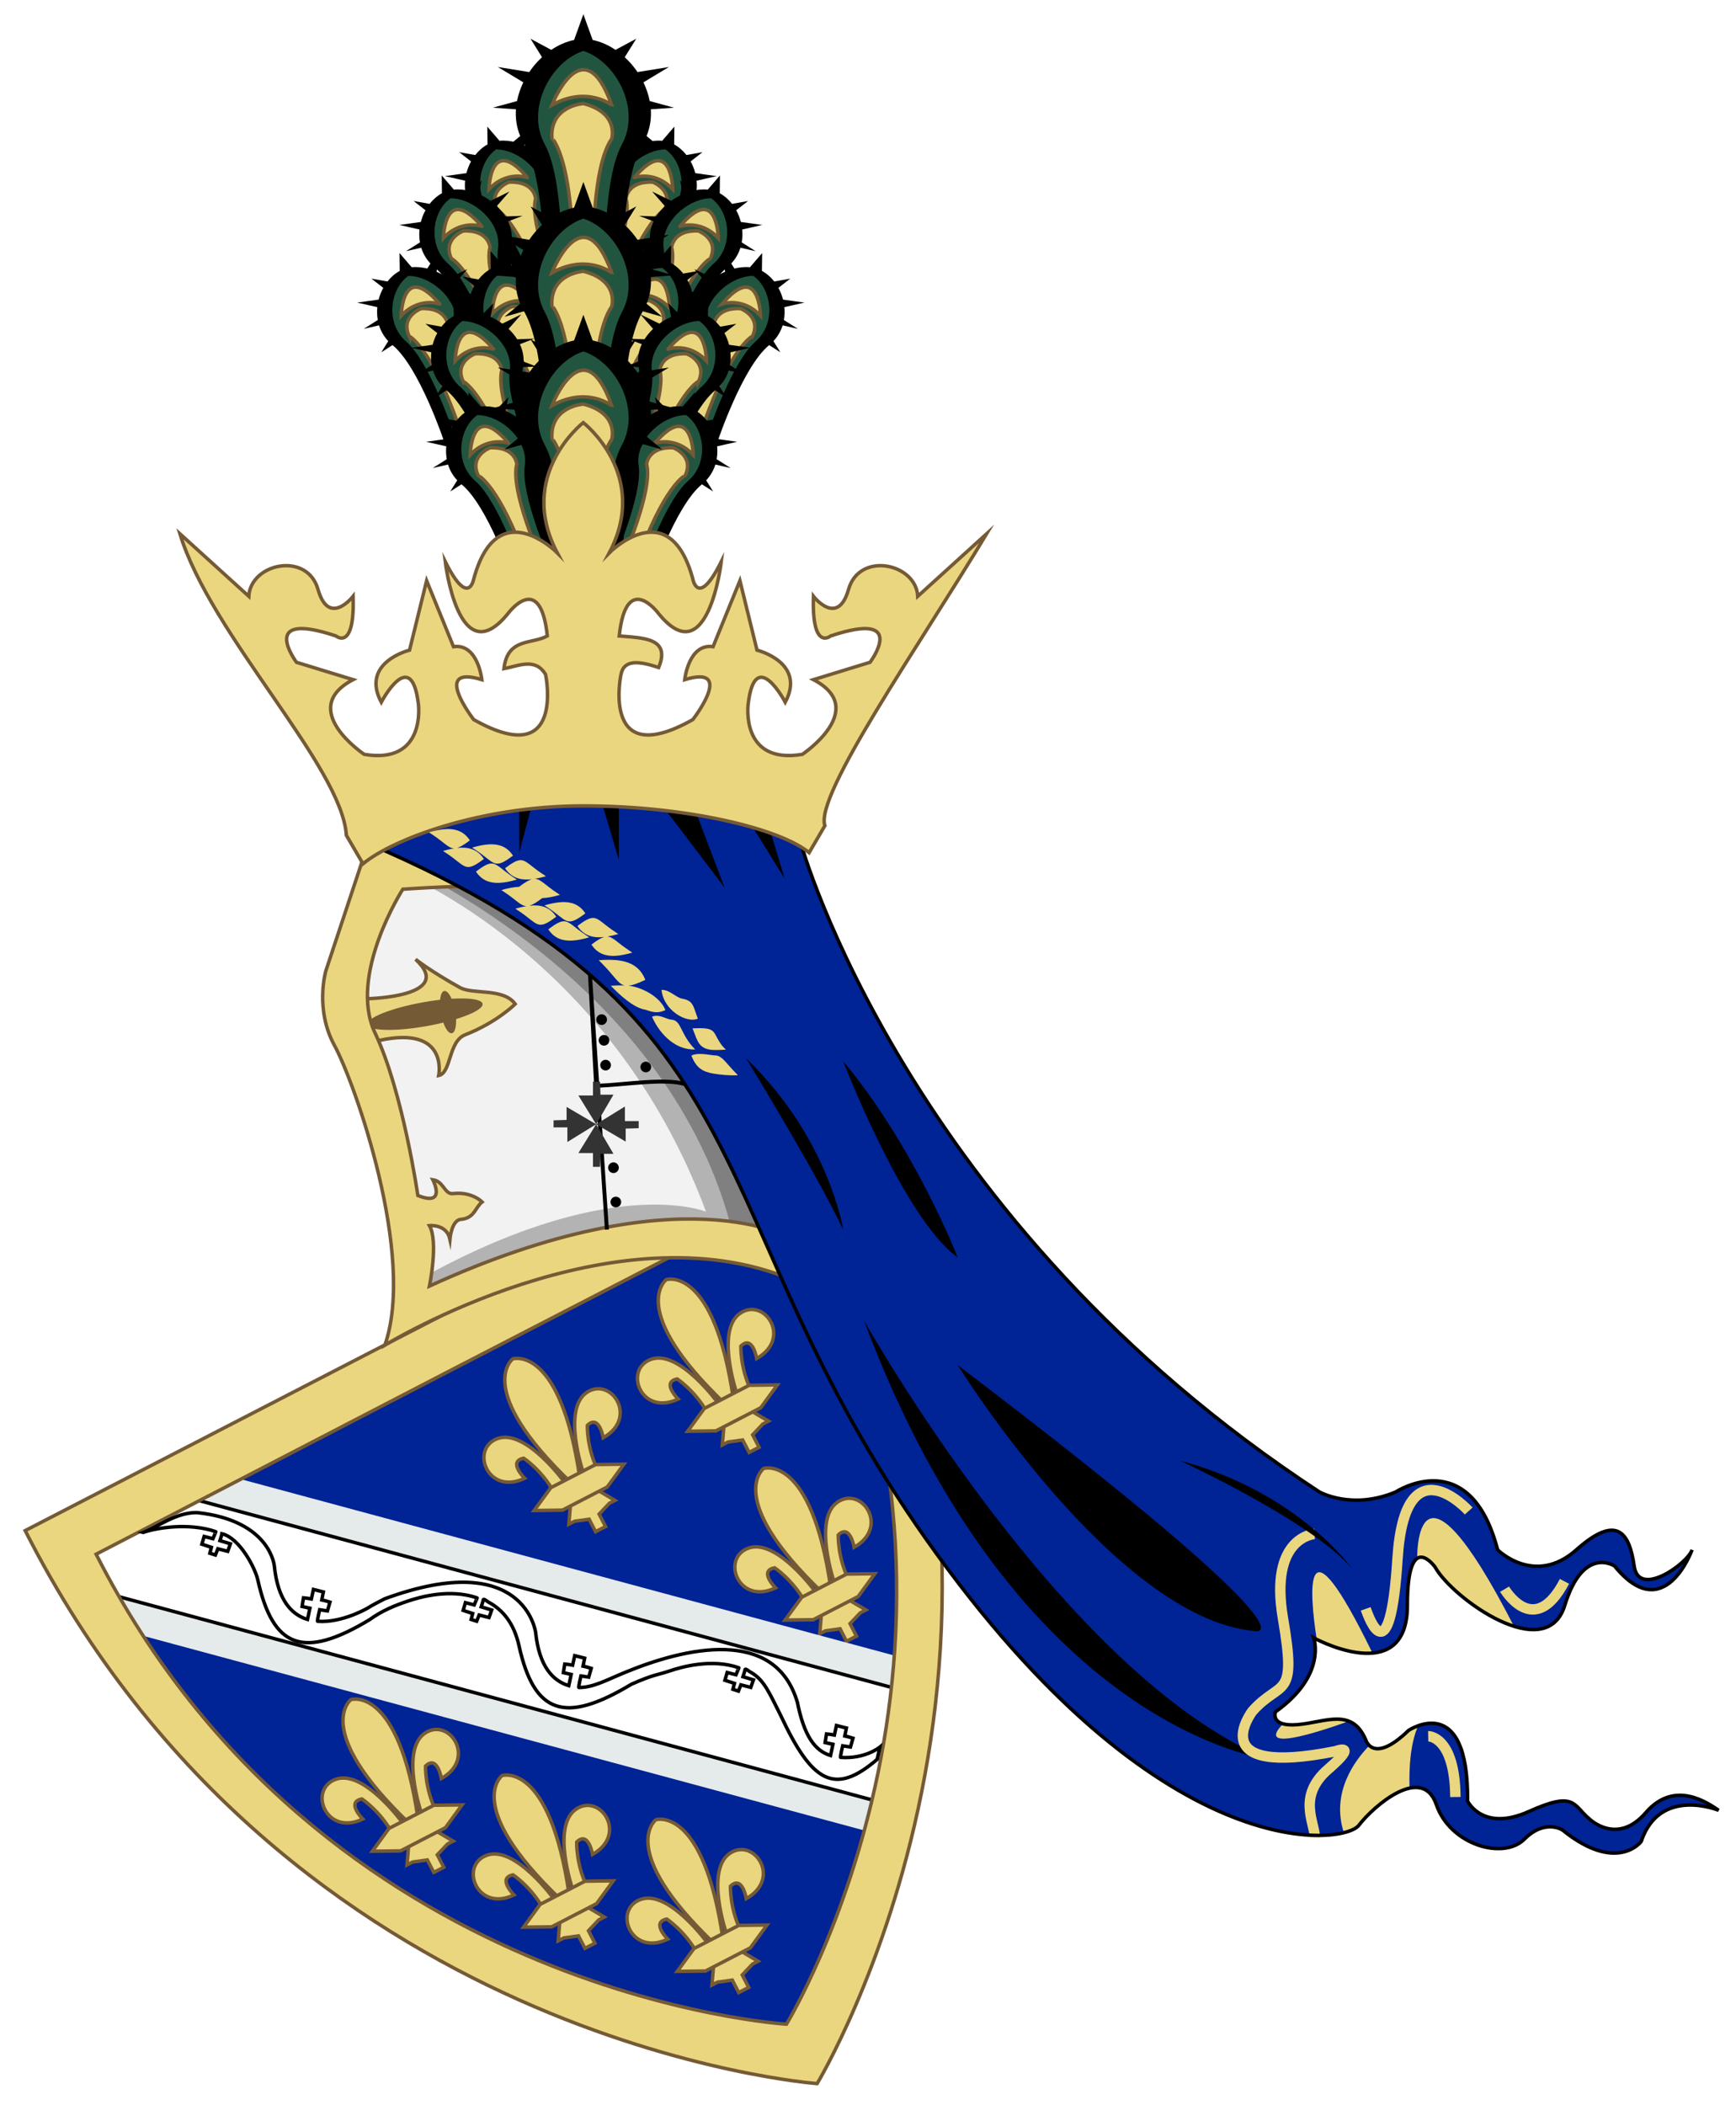 <?xml version="1.0" encoding="UTF-8" standalone="no"?>
<svg
   xmlns:dc="http://purl.org/dc/elements/1.1/"
   xmlns:cc="http://creativecommons.org/ns#"
   xmlns:rdf="http://www.w3.org/1999/02/22-rdf-syntax-ns#"
   xmlns:svg="http://www.w3.org/2000/svg"
   xmlns="http://www.w3.org/2000/svg"
   viewBox="81 -2.5 500 606"
   height="606px"
   width="500px"
   id="Layer_1"
   version="1.1">
  <defs
     id="defs313" />
  <path
     id="path2"
     d="M102.086,442.753c0,0,47.649,125.659,208.394,143.218c0,0,77.302-94.986,3.274-252.459L102.086,442.753z"
     fill="#002395" />
  <g
     id="g14">
    <path
       id="path4"
       d="M243.593,424.205c0,0-11.13-15.398-19.226-12.585   c-8.097,2.813-3.04,16.573,7.735,11.466c0,0-4.961-4.914-0.254-5.777c0,0,5.195,3.455,8.617,9.646L243.593,424.205z"
       stroke-miterlimit="10"
       stroke="#755A36"
       fill="#EAD67F" />
    <path
       id="path6"
       d="M248.979,421.426c0,0-6.103-17.992,0.881-22.962   c6.984-4.969,15.271,7.123,4.864,12.948c0,0-1.131-6.891-4.563-3.557c0,0-0.192,6.237,2.872,12.613L248.979,421.426z"
       stroke-miterlimit="10"
       stroke="#755A36"
       fill="#EAD67F" />
    <path
       id="path8"
       d="M228.682,388.704c0,0-11.455,8.642,16.812,35.657l1.257-0.648   l1.256-0.647C242.36,384.374,228.682,388.704,228.682,388.704z"
       stroke-miterlimit="10"
       stroke="#755A36"
       fill="#EAD67F" />
    <polygon
       id="polygon10"
       points="250.924,425.195 248.973,428.021 245.539,427.975    244.832,436.296 246.448,435.462 250.687,434.865 252.54,438.457 253.976,437.716 255.413,436.975 253.559,433.383    256.501,430.273 258.117,429.439  "
       stroke-miterlimit="10"
       stroke="#755A36"
       fill="#EAD67F" />
    <polygon
       id="polygon12"
       points="242.974,432.254 234.842,432.357 239.638,425.791    252.563,419.121 260.694,419.016 255.898,425.583  "
       stroke-miterlimit="10"
       stroke="#755A36"
       fill="#EAD67F" />
  </g>
  <g
     id="g26">
    <path
       id="path16"
       d="M284.814,556.878c0,0-11.131-15.397-19.227-12.585   c-8.096,2.814-3.041,16.573,7.737,11.467c0,0-4.962-4.914-0.256-5.779c0,0,5.194,3.457,8.616,9.647L284.814,556.878z"
       stroke-miterlimit="10"
       stroke="#755A36"
       fill="#EAD67F" />
    <path
       id="path18"
       d="M290.199,554.099c0,0-6.104-17.992,0.881-22.962   c6.984-4.969,15.27,7.123,4.863,12.949c0,0-1.132-6.892-4.563-3.557c0,0-0.191,6.236,2.872,12.612L290.199,554.099z"
       stroke-miterlimit="10"
       stroke="#755A36"
       fill="#EAD67F" />
    <path
       id="path20"
       d="M269.902,521.378c0,0-11.454,8.641,16.812,35.656l1.256-0.648   l1.258-0.647C283.581,517.048,269.902,521.378,269.902,521.378z"
       stroke-miterlimit="10"
       stroke="#755A36"
       fill="#EAD67F" />
    <polygon
       id="polygon22"
       points="292.145,557.868 290.193,560.694 286.76,560.646    286.053,568.969 287.668,568.135 291.908,567.539 293.761,571.129 295.196,570.389 296.633,569.646 294.779,566.057    297.721,562.946 299.337,562.113  "
       stroke-miterlimit="10"
       stroke="#755A36"
       fill="#EAD67F" />
    <polygon
       id="polygon24"
       points="284.193,564.927 276.063,565.031 280.858,558.464    293.783,551.794 301.914,551.689 297.119,558.256  "
       stroke-miterlimit="10"
       stroke="#755A36"
       fill="#EAD67F" />
  </g>
  <g
     id="g38">
    <path
       id="path28"
       d="M196.988,522.292c0,0-11.129-15.398-19.226-12.585   c-8.096,2.814-3.04,16.574,7.736,11.467c0,0-4.961-4.914-0.255-5.779c0,0,5.194,3.456,8.616,9.647L196.988,522.292z"
       stroke-miterlimit="10"
       stroke="#755A36"
       fill="#EAD67F" />
    <path
       id="path30"
       d="M202.374,519.513c0,0-6.104-17.993,0.881-22.963   c6.983-4.968,15.27,7.125,4.864,12.95c0,0-1.132-6.892-4.563-3.557c0,0-0.192,6.236,2.872,12.612L202.374,519.513z"
       stroke-miterlimit="10"
       stroke="#755A36"
       fill="#EAD67F" />
    <path
       id="path32"
       d="M182.077,486.792c0,0-11.454,8.641,16.811,35.656l1.257-0.648   l1.256-0.647C195.755,482.462,182.077,486.792,182.077,486.792z"
       stroke-miterlimit="10"
       stroke="#755A36"
       fill="#EAD67F" />
    <polygon
       id="polygon34"
       points="204.32,523.282 202.368,526.108 198.934,526.063    198.228,534.383 199.843,533.549 204.082,532.953 205.936,536.545 207.372,535.803 208.808,535.063 206.955,531.471    209.896,528.36 211.512,527.526  "
       stroke-miterlimit="10"
       stroke="#755A36"
       fill="#EAD67F" />
    <polygon
       id="polygon36"
       points="196.369,530.342 188.238,530.445 193.033,523.878    205.958,517.208 214.09,517.104 209.294,523.671  "
       stroke-miterlimit="10"
       stroke="#755A36"
       fill="#EAD67F" />
  </g>
  <g
     id="g50">
    <path
       id="path40"
       d="M240.526,544.154c0,0-11.13-15.397-19.226-12.584   s-3.041,16.572,7.736,11.466c0,0-4.961-4.914-0.254-5.778c0,0,5.194,3.456,8.616,9.647L240.526,544.154z"
       stroke-miterlimit="10"
       stroke="#755A36"
       fill="#EAD67F" />
    <path
       id="path42"
       d="M245.911,541.375c0,0-6.104-17.992,0.881-22.962   c6.983-4.968,15.27,7.124,4.863,12.949c0,0-1.132-6.893-4.563-3.557c0,0-0.192,6.237,2.872,12.613L245.911,541.375z"
       stroke-miterlimit="10"
       stroke="#755A36"
       fill="#EAD67F" />
    <path
       id="path44"
       d="M225.614,508.654c0,0-11.454,8.641,16.812,35.656l1.256-0.647   l1.257-0.648C239.293,504.323,225.614,508.654,225.614,508.654z"
       stroke-miterlimit="10"
       stroke="#755A36"
       fill="#EAD67F" />
    <polygon
       id="polygon46"
       points="247.857,545.146 245.905,547.972 242.472,547.925    241.765,556.246 243.38,555.412 247.619,554.815 249.472,558.407 250.909,557.666 252.345,556.925 250.492,553.333    253.433,550.224 255.049,549.39  "
       stroke-miterlimit="10"
       stroke="#755A36"
       fill="#EAD67F" />
    <polygon
       id="polygon48"
       points="239.906,552.204 231.775,552.308 236.57,545.74    249.495,539.07 257.626,538.966 252.831,545.533  "
       stroke-miterlimit="10"
       stroke="#755A36"
       fill="#EAD67F" />
  </g>
  <g
     id="g62">
    <path
       id="path52"
       d="M287.807,401.387c0,0-11.13-15.398-19.226-12.586   c-8.097,2.815-3.04,16.573,7.736,11.467c0,0-4.963-4.914-0.256-5.777c0,0,5.195,3.455,8.616,9.646L287.807,401.387z"
       stroke-miterlimit="10"
       stroke="#755A36"
       fill="#EAD67F" />
    <path
       id="path54"
       d="M293.193,398.605c0,0-6.104-17.992,0.88-22.961   c6.984-4.969,15.271,7.123,4.864,12.948c0,0-1.132-6.892-4.563-3.556c0,0-0.193,6.236,2.873,12.611L293.193,398.605z"
       stroke-miterlimit="10"
       stroke="#755A36"
       fill="#EAD67F" />
    <path
       id="path56"
       d="M272.895,365.886c0,0-11.454,8.642,16.813,35.656l1.256-0.647   l1.256-0.647C286.574,361.555,272.895,365.886,272.895,365.886z"
       stroke-miterlimit="10"
       stroke="#755A36"
       fill="#EAD67F" />
    <polygon
       id="polygon58"
       points="295.139,402.376 293.187,405.203 289.752,405.156    289.045,413.479 290.662,412.645 294.9,412.047 296.754,415.639 298.189,414.896 299.626,414.156 297.772,410.564 300.715,407.455    302.33,406.621  "
       stroke-miterlimit="10"
       stroke="#755A36"
       fill="#EAD67F" />
    <polygon
       id="polygon60"
       points="287.188,409.436 279.057,409.539 283.853,402.973    296.777,396.302 304.906,396.197 300.112,402.766  "
       stroke-miterlimit="10"
       stroke="#755A36"
       fill="#EAD67F" />
  </g>
  <g
     id="g74">
    <path
       id="path64"
       d="M315.861,455.745c0,0-11.13-15.398-19.226-12.586   c-8.097,2.814-3.04,16.573,7.735,11.467c0,0-4.962-4.915-0.256-5.778c0,0,5.196,3.456,8.617,9.647L315.861,455.745z"
       stroke-miterlimit="10"
       stroke="#755A36"
       fill="#EAD67F" />
    <path
       id="path66"
       d="M321.246,452.965c0,0-6.103-17.992,0.881-22.962   c6.984-4.968,15.271,7.123,4.863,12.949c0,0-1.131-6.893-4.563-3.556c0,0-0.192,6.236,2.873,12.611L321.246,452.965z"
       stroke-miterlimit="10"
       stroke="#755A36"
       fill="#EAD67F" />
    <path
       id="path68"
       d="M300.948,420.244c0,0-11.454,8.641,16.813,35.656l1.255-0.647   l1.257-0.649C314.629,415.913,300.948,420.244,300.948,420.244z"
       stroke-miterlimit="10"
       stroke="#755A36"
       fill="#EAD67F" />
    <polygon
       id="polygon70"
       points="323.193,456.734 321.24,459.563 317.807,459.515    317.1,467.836 318.716,467.002 322.953,466.405 324.808,469.997 326.243,469.256 327.68,468.514 325.826,464.923 328.77,461.813    330.385,460.979  "
       stroke-miterlimit="10"
       stroke="#755A36"
       fill="#EAD67F" />
    <polygon
       id="polygon72"
       points="315.241,463.793 307.11,463.897 311.906,457.331    324.83,450.66 332.962,450.556 328.165,457.123  "
       stroke-miterlimit="10"
       stroke="#755A36"
       fill="#EAD67F" />
  </g>
  <polygon
     id="polygon76"
     points="137.507,419.871 107.101,435.563 105.587,440.766 119.491,467.705 331.057,524.771 345.265,475.908   "
     fill="#E5EAEB" />
  <polygon
     fill="#FFFFFF"
     stroke="#000000"
     id="polygon78"
     points="125.549,426.043 107.101,435.563 105.588,440.767   113.857,456.79 333.59,516.058 342.73,484.623 "
     stroke-miterlimit="10" />
  <path
     fill="#EAD67F"
     stroke="#755A36"
     id="path94"
     d="M203.489,378.666L88.252,438.14  c75.285,148.064,228.095,159.199,228.095,159.199s79.45-131.004,2.38-278.147L203.489,378.666z M307.516,580.229  c0,0-134.07-7.976-198.828-135.297l101.776-52.75l100.11-51.671C376.836,467.056,307.516,580.229,307.516,580.229z"
     stroke-miterlimit="10" />
  <path
     fill="#F2D9BB"
     style="fill:#f2f2f2"
     id="path96"
     d="M199.681,241l-20.667,42.333l20.667,63v31.324c0,0,46.667-36.324,109.667-15.657V247  C309.348,247,259.681,228.333,199.681,241z" />
  <path
     style="fill:#b3b3b3"
     fill="#D3B492"
     id="path98"
     d="M199.681,241l-3.661,7.499l0,0c0,0,60.993,24.169,88.327,97.835c0,0-28-11.668-84.667,20.666v10.657  c0,0,46.667-36.324,109.667-15.657V247C309.348,247,259.681,228.333,199.681,241z" />
  <path
     style="fill:#808080"
     fill="#B59374"
     id="path100"
     d="M199.681,241l-2.666,5.46c0,0,74.832,33.04,94.082,102.54c0,0-34.083-7.5-91.417,23.5v5.157  c0,0,46.667-36.324,109.667-15.657V247C309.348,247,259.681,228.333,199.681,241z" />
  <path
     style="fill:#ead67f;stroke:#755a36;stroke-miterlimit:10"
     id="path102"
     d="m 187.014,285 c 0,0 25.333,-0.515 13.667,-11.333 0,0 4.434,3.507 12.839,8.161 3.691,2.043 12.507,0.033 15.863,4.712 0,0 -5.241,5.291 -14.454,8.885 -4.808,1.876 -3.923,10.939 -7.581,11.701 0,0 3,-14.458 -17,-10.125 0,-10e-4 -12.001,-1.668 -3.334,-12.001 z"
     stroke-miterlimit="10" />
  <ellipse
     style="fill:#755a36;stroke-width:1;fill-opacity:1"
     id="ellipse104"
     ry="16.85"
     rx="3.464"
     cy="148.9"
     cx="-320.929"
     transform="rotate(-100.206)" />
  <ellipse
     style="fill:#755a36;fill-opacity:1"
     id="ellipse106"
     ry="6.174"
     rx="2.096"
     cy="288.857"
     cx="209.962"
     fill="#6A472F"
     transform="matrix(-0.984 0.177 -0.177 -0.984 467.774 535.949)" />
  <path
     style="fill:#ead67f;stroke:#755a36;stroke-miterlimit:10"
     id="path110"
     d="M 187.014,240.335 174.848,277 c 0,0 -3.25,11 2.5,21.5 5.75,10.5 23.5,60.5 14.5,86.25 0,0 66,-40.5 117.5,-18.75 v -11.75 c 0,0 -31.899,-19.75 -104.666,13.5 0,0 2.667,-12.749 0,-17.416 0,0 4.917,-0.532 5.901,3.879 0,0 0.488,-5.46 3.145,-5.672 3.951,-0.316 4.131,-3.455 6.131,-5.016 0,0 -2.891,-3.043 -8.394,-2.41 -2.45,0.282 -2.646,-3.54 -5.802,-3.987 0,0 4.069,7.872 -4.315,4.539 0,0 -4.346,-30.026 -12.298,-46.722 -7.952,-16.696 7.966,-41.445 7.966,-41.445 0,0 71.332,-5.5 112.332,7 V 244 c 0.001,0 -45.916,-23.33 -122.333,-3.665 z"
     stroke-miterlimit="10" />
  <path
     id="path120"
     d="M187.014,240.335c0,0,62-36,124.667,0c0,0,29.999,108.667,149.333,186.667c0,0,9.333,5.334,22,0  c0,0,21.334-14.001,29.334,16.666c0,0,10.666,10.666,22.666,0s15.334-4.52,16.667,4.74s15.334-0.74,16.667-4.74  c0,0-7.999,22.331-22.332,4.665c0,0-8.999-5.999-14.333,11.334s-32.334-2-37.334-11c0,0-8-11.333-8,11s-23.334,11.333-27,9.333  c0,0,4,10.666-11,21.333c0,0-1.666,4.334,6.334,3.667s15.666-5.001,19.666,4.333c0,0,2.001,7.334,12.334-2.666  c0,0,17.334-11.668,17,20.333c0,0,4.332,9.001,17.666,3.001s12.668-1.875,17.334,2.063c0,0,8,7.938,16.333-1.729s18-2.667,21-0.667  c0,0-16.999-7-22.333,9c0,0-7,9.334-22.667-3.333c0,0-5-3.333-11,2.667s-21.333,1.667-25.333-10s-18.001,0.334-22.334,6  s-57.333,12.667-124.333-82S305.181,290.67,187.014,240.335z"
     fill="#002395" />
  <path
     id="path122"
     d="M356.848,390.499c0,0,44.94,72.438,85.102,76.512C441.948,467.011,465.854,473.349,356.848,390.499z" />
  <path
     id="path124"
     d="M295.848,302.125c0,0,20.5,33.375,28,49.375C323.848,351.5,319.848,325.25,295.848,302.125z" />
  <path
     id="path126"
     d="M323.848,303c0,0,17.5,45.5,33,56.5C356.848,359.5,344.348,327.5,323.848,303z" />
  <path
     id="path128"
     d="M329.848,377.657c0,0,57.198,102.078,116.5,126.343C446.348,504,373.848,495.314,329.848,377.657z" />
  <path
     style="fill:none;fill-opacity:1;stroke:#ead67f;stroke-width:3;stroke-miterlimit:10"
     id="path130"
     d="m 459.631,439.107 c 0,0 -13.165,0.724 -9.102,24.376 4.098,23.854 -0.552,17.31 -8.842,26.67 0,0 -14.649,19.254 24.031,11.483 0,0 6.888,-2.648 -2.119,5.123 -9.008,7.771 -3.999,15.256 -3.886,19.701"
     stroke-miterlimit="10" />
  <path
     id="path132"
     d="M420.848,418c0,0,38,17.5,49.5,31C470.348,449,454.848,427,420.848,418z" />
  <path
     style="fill:none;fill-opacity:1;stroke:#ead67f;stroke-width:3"
     id="path134"
     d="M504.015,432.497c0,0-18.333-20.333-20.5,13.667  s-8.167,17.333-9.167,14.5"
     stroke-miterlimit="10"
     stroke="#FFFFFF"
     fill="none" />
  <path
     style="stroke-width:3;fill:none;fill-opacity:1;stroke:#ead67f"
     id="path136"
     d="M514.348,455c0,0,8.5,14.5,17.25-2.25"
     stroke-miterlimit="10"
     stroke="#FFFFFF"
     fill="none" />
  <path
     style="stroke-width:3;fill:none;fill-opacity:1;stroke:#ead67f"
     id="path138"
     d="M492.348,497.334c0,0,7.666-0.167,7.833,17.5"
     stroke-miterlimit="10"
     stroke="#FFFFFF"
     fill="none" />
  <path
     style="fill:#ead67f;fill-opacity:1"
     id="path140"
     d="M489.182,446.139l0.001,0.003c2.302-1.526,5.166,2.525,5.166,2.525c2.934,5.28,13.438,14.108,22.698,17.011  C488.375,409.848,489.182,446.139,489.182,446.139z"
     fill="#D3B492" />
  <path
     style="fill:#ead67f;fill-opacity:1"
     id="path142"
     d="M460.238,469.461c2.926,1.456,10.007,4.468,16.061,3.939C456.217,432.179,458.086,455.44,460.238,469.461z"
     fill="#D3B492" />
  <path
     style="fill:#ead67f;fill-opacity:1"
     id="path144"
     d="M454.683,494c-1.865,0.155-3.189,0.032-4.147-0.237c-7.658,7.938,8.187,3.096,18.956-0.755  C465.406,491.401,460.122,493.547,454.683,494z"
     fill="#D3B492" />
  <path
     style="fill:#ead67f;fill-opacity:1"
     id="path146"
     d="M486.683,495.667c-6.651,6.437-9.847,5.69-11.282,4.343c-4.223,4.332-11.093,13.57-7.344,25.092  c2.247-0.56,3.711-1.341,4.292-2.101c2.703-3.535,9.17-9.535,14.624-10.716c-0.189-6.364,0.317-13.083,2.49-17.969  C487.801,494.915,486.683,495.667,486.683,495.667z"
     fill="#D3B492" />
  <path
     id="path148"
     d="M187.014,240.335c0,0,62-36,124.667,0  c0,0,29.999,108.667,149.333,186.667c0,0,9.333,5.334,22,0c0,0,21.334-14.001,29.334,16.666c0,0,10.666,10.666,22.666,0  s15.334-4.52,16.667,4.74s15.334-0.74,16.667-4.74c0,0-7.999,22.331-22.332,4.665c0,0-8.999-5.999-14.333,11.334  s-32.334-2-37.334-11c0,0-8-11.333-8,11s-23.334,11.333-27,9.333c0,0,4,10.666-11,21.333c0,0-1.666,4.334,6.334,3.667  s15.666-5.001,19.666,4.333c0,0,2.001,7.334,12.334-2.666c0,0,17.334-11.668,17,20.333c0,0,4.332,9.001,17.666,3.001  s12.668-1.875,17.334,2.063c0,0,8,7.938,16.333-1.729s18-2.667,21-0.667c0,0-16.999-7-22.333,9c0,0-7,9.334-22.667-3.333  c0,0-5-3.333-11,2.667s-21.333,1.667-25.333-10s-18.001,0.334-22.334,6s-57.333,12.667-124.333-82S305.181,290.67,187.014,240.335z"
     stroke-miterlimit="10"
     stroke="#000000"
     fill="none" />
  <polygon
     transform="translate(6.025,-0.777)"
     id="polygon150"
     points="224.514,243.824 229.014,226.75 224.514,226.75 " />
  <polygon
     id="polygon152"
     points="253.465,225.583 259.229,244.99 259.229,225.583 " />
  <polygon
     id="polygon154"
     points="270.821,228.197 289.681,253 280.251,228.197 " />
  <polygon
     id="polygon156"
     points="295.014,231.088 307.014,250.495 301.014,230.702 " />
  <g
     id="g166">
    <path
       id="path158"
       d="M240.467,47.171l4.178-1.591l-4.953,0.18c-0.678-1.082-1.518-2.089-2.473-2.999l3.67-4.185l-5.476,2.681   c-1.062-0.769-2.209-1.422-3.404-1.941l0.847-3.954l-3.075,3.158c-1.636-0.454-3.309-0.634-4.92-0.49l-3.509-4.078l0.065,5.123   c-1.372,0.761-2.566,1.811-3.542,3.057l-4.621-0.823l3.417,2.661c-0.581,1.058-1.034,2.197-1.336,3.379l-6.186,0.856l5.806,1.311   c-0.122,1.236-0.084,2.487,0.132,3.708l-4.034,2.546l4.403-1.012c0.513,1.65,1.386,3.203,2.65,4.544l-2.013,3.22l3.245-2.075   c7.692,6.313,14.807,27.633,14.807,27.633l7.366-2.234l7.366-2.235c0,0-9.205-20.685-7.521-29.843l4.003-0.123l-3.826-1.45   C241.6,50.451,241.209,48.752,240.467,47.171z" />
    <path
       id="path160"
       d="M223.902,40.515c-5.355,3.768-6.67,13.68-0.642,18.911c6.721,5.835,13.361,25.476,13.361,25.476   l4.046-1.228l4.046-1.228c0,0-8.41-19.103-7.162-27.356C238.674,47.691,230.748,40.583,223.902,40.515z"
       fill="#225540" />
    <path
       id="path162"
       d="M221.834,51.985c0,0,0.278-16.027,11.087-3.363   C232.921,48.623,226.969,46.5,221.834,51.985z"
       stroke-miterlimit="10"
       stroke="#755A36"
       fill="#EAD67F" />
    <path
       id="path164"
       d="M238.265,83.364l3.938-1.194c0,0-8.935-20.06-6.938-27.514   c0,0-0.344-5.087-7.703-4.719c0,0-6.047,2.254-3.44,7.935C224.122,57.873,230.26,60.662,238.265,83.364z"
       stroke-miterlimit="10"
       stroke="#755A36"
       fill="#EAD67F" />
  </g>
  <g
     id="g176">
    <path
       id="path168"
       d="M227.337,61.227l4.178-1.591l-4.953,0.18c-0.678-1.082-1.518-2.089-2.473-2.998l3.67-4.186l-5.476,2.681   c-1.062-0.769-2.209-1.422-3.404-1.941l0.847-3.954l-3.075,3.158c-1.636-0.454-3.309-0.634-4.92-0.49l-3.509-4.078l0.065,5.123   c-1.372,0.761-2.566,1.811-3.542,3.057l-4.621-0.823l3.417,2.661c-0.581,1.058-1.034,2.197-1.336,3.379l-6.186,0.855l5.806,1.312   c-0.122,1.236-0.084,2.487,0.132,3.708l-4.034,2.546l4.403-1.013c0.513,1.65,1.386,3.204,2.65,4.544l-2.013,3.22l3.245-2.075   c7.692,6.313,14.807,27.633,14.807,27.633l7.366-2.234l7.366-2.235c0,0-9.205-20.685-7.521-29.843l4.003-0.123l-3.827-1.45   C228.47,64.507,228.08,62.808,227.337,61.227z" />
    <path
       id="path170"
       d="M210.773,54.571c-5.355,3.768-6.67,13.679-0.642,18.911c6.721,5.835,13.361,25.476,13.361,25.476   l4.046-1.228l4.046-1.227c0,0-8.41-19.104-7.162-27.356C225.544,61.746,217.619,54.638,210.773,54.571z"
       fill="#225540" />
    <path
       id="path172"
       d="M208.705,66.041c0,0,0.278-16.027,11.087-3.363   C219.792,62.678,213.84,60.555,208.705,66.041z"
       stroke-miterlimit="10"
       stroke="#755A36"
       fill="#EAD67F" />
    <path
       id="path174"
       d="M225.135,97.419l3.938-1.194c0,0-8.934-20.06-6.938-27.513   c0,0-0.344-5.088-7.703-4.719c0,0-6.047,2.254-3.44,7.935C210.992,71.928,217.131,74.717,225.135,97.419z"
       stroke-miterlimit="10"
       stroke="#755A36"
       fill="#EAD67F" />
  </g>
  <g
     id="g186">
    <path
       id="path178"
       d="M215.187,83.575l4.178-1.591l-4.952,0.18c-0.679-1.082-1.519-2.089-2.474-2.999l3.67-4.185l-5.476,2.681   c-1.062-0.769-2.209-1.422-3.404-1.941l0.848-3.954l-3.075,3.157c-1.637-0.454-3.31-0.634-4.92-0.49l-3.51-4.078l0.065,5.123   c-1.372,0.761-2.566,1.811-3.542,3.057l-4.621-0.823l3.417,2.661c-0.581,1.058-1.034,2.197-1.336,3.379l-6.185,0.856l5.805,1.311   c-0.122,1.236-0.084,2.487,0.132,3.708l-4.034,2.546l4.403-1.012c0.513,1.65,1.386,3.203,2.651,4.544l-2.014,3.22l3.245-2.075   c7.693,6.313,14.808,27.633,14.808,27.633l7.365-2.234l7.366-2.234c0,0-9.205-20.685-7.521-29.843l4.003-0.123l-3.827-1.45   C216.32,86.854,215.929,85.156,215.187,83.575z" />
    <path
       id="path180"
       d="M198.623,76.918c-5.356,3.768-6.67,13.68-0.643,18.911c6.722,5.835,13.361,25.476,13.361,25.476   l4.046-1.228l4.046-1.228c0,0-8.41-19.103-7.162-27.356C213.394,84.094,205.468,76.986,198.623,76.918z"
       fill="#225540" />
    <path
       id="path182"
       d="M196.555,88.389c0,0,0.279-16.027,11.087-3.363   C207.642,85.026,201.689,82.903,196.555,88.389z"
       stroke-miterlimit="10"
       stroke="#755A36"
       fill="#EAD67F" />
    <path
       id="path184"
       d="M212.985,119.768l3.938-1.194c0,0-8.935-20.06-6.938-27.514   c0,0-0.344-5.087-7.702-4.719c0,0-6.048,2.254-3.441,7.935C198.842,94.276,204.98,97.065,212.985,119.768z"
       stroke-miterlimit="10"
       stroke="#755A36"
       fill="#EAD67F" />
  </g>
  <g
     id="g196">
    <path
       id="path188"
       d="M241.402,82.992l4.179-1.591l-4.953,0.18c-0.678-1.082-1.519-2.089-2.474-2.998l3.67-4.186l-5.476,2.681   c-1.061-0.769-2.209-1.422-3.404-1.941l0.848-3.954l-3.075,3.158c-1.636-0.454-3.31-0.634-4.92-0.49l-3.509-4.078l0.064,5.123   c-1.372,0.761-2.565,1.811-3.542,3.057l-4.621-0.823l3.417,2.661c-0.581,1.058-1.034,2.197-1.336,3.379l-6.185,0.856l5.805,1.311   c-0.122,1.236-0.084,2.487,0.132,3.708l-4.034,2.546l4.403-1.012c0.513,1.65,1.386,3.204,2.651,4.544l-2.014,3.22l3.245-2.075   c7.693,6.313,14.808,27.633,14.808,27.633l7.365-2.234l7.366-2.235c0,0-9.205-20.685-7.521-29.843l4.003-0.123l-3.827-1.45   C242.535,86.272,242.144,84.573,241.402,82.992z" />
    <path
       id="path190"
       d="M224.837,76.336c-5.356,3.768-6.67,13.679-0.643,18.91c6.722,5.835,13.361,25.476,13.361,25.476   l4.046-1.228l4.046-1.228c0,0-8.41-19.103-7.162-27.356C239.609,83.511,231.683,76.403,224.837,76.336z"
       fill="#225540" />
    <path
       id="path192"
       d="M222.77,87.806c0,0,0.279-16.027,11.087-3.363   C233.856,84.443,227.904,82.32,222.77,87.806z"
       stroke-miterlimit="10"
       stroke="#755A36"
       fill="#EAD67F" />
    <path
       id="path194"
       d="M239.2,119.185l3.938-1.194c0,0-8.934-20.06-6.938-27.513   c0,0-0.345-5.088-7.703-4.719c0,0-6.047,2.254-3.441,7.935C225.057,93.693,231.195,96.482,239.2,119.185z"
       stroke-miterlimit="10"
       stroke="#755A36"
       fill="#EAD67F" />
  </g>
  <g
     id="g206">
    <path
       id="path198"
       d="M230.734,96.584l4.179-1.591l-4.953,0.18c-0.679-1.082-1.519-2.089-2.474-2.998l3.67-4.186l-5.476,2.681   c-1.061-0.769-2.209-1.422-3.404-1.941l0.848-3.954l-3.075,3.157c-1.636-0.454-3.31-0.634-4.92-0.49l-3.509-4.078l0.064,5.123   c-1.372,0.761-2.565,1.811-3.542,3.057l-4.621-0.823l3.417,2.661c-0.581,1.058-1.034,2.197-1.336,3.379l-6.185,0.856l5.805,1.311   c-0.122,1.236-0.084,2.487,0.132,3.708l-4.034,2.546l4.403-1.013c0.513,1.65,1.386,3.204,2.651,4.544l-2.014,3.22l3.245-2.075   c7.693,6.313,14.808,27.633,14.808,27.633l7.365-2.234l7.366-2.235c0,0-9.205-20.685-7.521-29.843l4.003-0.123l-3.827-1.45   C231.867,99.864,231.476,98.165,230.734,96.584z" />
    <path
       id="path200"
       d="M214.169,89.928c-5.356,3.768-6.67,13.679-0.643,18.91c6.722,5.836,13.361,25.476,13.361,25.476   l4.046-1.228l4.046-1.227c0,0-8.41-19.104-7.162-27.356C228.941,97.104,221.015,89.995,214.169,89.928z"
       fill="#225540" />
    <path
       id="path202"
       d="M212.102,101.398c0,0,0.279-16.027,11.087-3.363   C223.188,98.035,217.236,95.913,212.102,101.398z"
       stroke-miterlimit="10"
       stroke="#755A36"
       fill="#EAD67F" />
    <path
       id="path204"
       d="M228.532,132.777l3.938-1.194c0,0-8.934-20.06-6.938-27.513   c0,0-0.345-5.088-7.703-4.719c0,0-6.047,2.254-3.441,7.935C214.389,107.285,220.527,110.074,228.532,132.777z"
       stroke-miterlimit="10"
       stroke="#755A36"
       fill="#EAD67F" />
  </g>
  <g
     id="g216">
    <path
       id="path208"
       d="M235.051,123.648l4.178-1.591l-4.953,0.18c-0.678-1.082-1.518-2.089-2.473-2.999l3.67-4.185l-5.476,2.681   c-1.062-0.769-2.209-1.422-3.404-1.941l0.847-3.954l-3.075,3.158c-1.636-0.454-3.309-0.634-4.92-0.49l-3.509-4.078l0.065,5.123   c-1.372,0.761-2.566,1.811-3.542,3.057l-4.621-0.823l3.417,2.661c-0.581,1.058-1.034,2.197-1.336,3.379l-6.186,0.856l5.806,1.311   c-0.122,1.236-0.084,2.486,0.132,3.708l-4.034,2.546l4.403-1.012c0.513,1.65,1.386,3.203,2.65,4.544l-2.013,3.22l3.245-2.075   c7.692,6.313,14.807,27.633,14.807,27.633l7.366-2.234l7.366-2.234c0,0-9.205-20.685-7.521-29.843l4.003-0.123l-3.826-1.45   C236.184,126.929,235.793,125.229,235.051,123.648z" />
    <path
       id="path210"
       d="M218.487,116.992c-5.355,3.768-6.67,13.68-0.642,18.911c6.721,5.835,13.361,25.476,13.361,25.476   l4.046-1.228l4.046-1.228c0,0-8.41-19.104-7.162-27.356C233.258,124.168,225.333,117.06,218.487,116.992z"
       fill="#225540" />
    <path
       id="path212"
       d="M216.419,128.462c0,0,0.279-16.027,11.087-3.363   C227.506,125.1,221.554,122.977,216.419,128.462z"
       stroke-miterlimit="10"
       stroke="#755A36"
       fill="#EAD67F" />
    <path
       id="path214"
       d="M232.849,159.841l3.938-1.194c0,0-8.935-20.06-6.938-27.514   c0,0-0.344-5.087-7.703-4.719c0,0-6.047,2.254-3.44,7.935C218.706,134.35,224.845,137.139,232.849,159.841z"
       stroke-miterlimit="10"
       stroke="#755A36"
       fill="#EAD67F" />
  </g>
  <g
     id="g226">
    <path
       id="path218"
       d="M256.118,47.171l-4.179-1.591l4.953,0.18c0.678-1.082,1.519-2.089,2.474-2.999l-3.671-4.185l5.477,2.681   c1.061-0.769,2.209-1.422,3.404-1.941l-0.848-3.954l3.075,3.158c1.636-0.454,3.309-0.634,4.92-0.49l3.509-4.078l-0.064,5.123   c1.372,0.761,2.565,1.811,3.543,3.057l4.621-0.823l-3.417,2.661c0.581,1.058,1.034,2.197,1.337,3.379l6.184,0.856l-5.805,1.311   c0.122,1.236,0.084,2.487-0.133,3.708l4.035,2.546l-4.403-1.012c-0.513,1.65-1.386,3.203-2.651,4.544l2.015,3.22l-3.245-2.075   c-7.693,6.313-14.808,27.633-14.808,27.633l-7.365-2.234l-7.366-2.235c0,0,9.205-20.685,7.521-29.843l-4.003-0.123l3.827-1.45   C254.985,50.451,255.376,48.752,256.118,47.171z" />
    <path
       id="path220"
       d="M272.683,40.515c5.355,3.768,6.67,13.68,0.644,18.911c-6.722,5.835-13.362,25.476-13.362,25.476   l-4.046-1.228l-4.046-1.228c0,0,8.41-19.103,7.162-27.356C257.911,47.691,265.837,40.583,272.683,40.515z"
       fill="#225540" />
    <path
       id="path222"
       d="M274.751,51.985c0,0-0.279-16.027-11.087-3.363   C263.664,48.623,269.616,46.5,274.751,51.985z"
       stroke-miterlimit="10"
       stroke="#755A36"
       fill="#EAD67F" />
    <path
       id="path224"
       d="M258.32,83.364l-3.938-1.194c0,0,8.934-20.06,6.938-27.514   c0,0,0.345-5.087,7.703-4.719c0,0,6.047,2.254,3.441,7.935C272.464,57.873,266.325,60.662,258.32,83.364z"
       stroke-miterlimit="10"
       stroke="#755A36"
       fill="#EAD67F" />
  </g>
  <g
     id="g236">
    <path
       id="path228"
       d="M269.247,61.227l-4.179-1.591l4.953,0.18c0.679-1.082,1.519-2.089,2.474-2.998l-3.67-4.186l5.477,2.681   c1.061-0.769,2.209-1.422,3.403-1.941l-0.848-3.954l3.074,3.158c1.637-0.454,3.31-0.634,4.92-0.49l3.51-4.078l-0.065,5.123   c1.373,0.761,2.565,1.811,3.543,3.057l4.621-0.823l-3.416,2.661c0.58,1.058,1.033,2.197,1.336,3.379l6.185,0.855l-5.806,1.312   c0.123,1.236,0.085,2.487-0.132,3.708l4.033,2.546l-4.401-1.013c-0.514,1.65-1.387,3.204-2.651,4.544l2.014,3.22l-3.244-2.075   c-7.693,6.313-14.808,27.633-14.808,27.633l-7.366-2.234l-7.366-2.235c0,0,9.205-20.685,7.521-29.843l-4.003-0.123l3.827-1.45   C268.114,64.507,268.505,62.808,269.247,61.227z" />
    <path
       id="path230"
       d="M285.812,54.571c5.356,3.768,6.671,13.679,0.644,18.911c-6.722,5.835-13.361,25.476-13.361,25.476   l-4.047-1.228l-4.046-1.227c0,0,8.41-19.104,7.161-27.356C271.04,61.746,278.966,54.638,285.812,54.571z"
       fill="#225540" />
    <path
       id="path232"
       d="M287.88,66.041c0,0-0.279-16.027-11.087-3.363   C276.793,62.678,282.745,60.555,287.88,66.041z"
       stroke-miterlimit="10"
       stroke="#755A36"
       fill="#EAD67F" />
    <path
       id="path234"
       d="M271.45,97.419l-3.939-1.194c0,0,8.935-20.06,6.938-27.513   c0,0,0.344-5.088,7.701-4.719c0,0,6.047,2.254,3.441,7.935C285.593,71.928,279.454,74.717,271.45,97.419z"
       stroke-miterlimit="10"
       stroke="#755A36"
       fill="#EAD67F" />
  </g>
  <g
     id="g246">
    <path
       id="path238"
       d="M281.397,83.575l-4.178-1.591l4.953,0.18c0.678-1.082,1.518-2.089,2.473-2.999l-3.67-4.185l5.478,2.681   c1.061-0.769,2.209-1.422,3.402-1.941l-0.847-3.954l3.074,3.157c1.637-0.454,3.309-0.634,4.92-0.49l3.51-4.078l-0.066,5.123   c1.373,0.761,2.566,1.811,3.543,3.057l4.621-0.823l-3.416,2.661c0.58,1.058,1.033,2.197,1.336,3.379l6.186,0.856l-5.807,1.311   c0.123,1.236,0.085,2.487-0.132,3.708l4.034,2.546l-4.402-1.012c-0.514,1.65-1.387,3.203-2.65,4.544l2.013,3.22l-3.244-2.075   c-7.692,6.313-14.807,27.633-14.807,27.633l-7.367-2.234l-7.364-2.234c0,0,9.203-20.685,7.521-29.843l-4.003-0.123l3.827-1.45   C280.265,86.854,280.655,85.156,281.397,83.575z" />
    <path
       id="path240"
       d="M297.962,76.918c5.355,3.768,6.671,13.68,0.643,18.911c-6.721,5.835-13.36,25.476-13.36,25.476   l-4.047-1.228l-4.047-1.228c0,0,8.41-19.103,7.161-27.356C283.19,84.094,291.116,76.986,297.962,76.918z"
       fill="#225540" />
    <path
       id="path242"
       d="M300.03,88.389c0,0-0.278-16.027-11.087-3.363   C288.943,85.026,294.895,82.903,300.03,88.389z"
       stroke-miterlimit="10"
       stroke="#755A36"
       fill="#EAD67F" />
    <path
       id="path244"
       d="M283.601,119.768l-3.938-1.194c0,0,8.935-20.06,6.938-27.514   c0,0,0.344-5.087,7.702-4.719c0,0,6.047,2.254,3.44,7.935C297.742,94.276,291.604,97.065,283.601,119.768z"
       stroke-miterlimit="10"
       stroke="#755A36"
       fill="#EAD67F" />
  </g>
  <g
     id="g256">
    <path
       id="path248"
       d="M255.183,81.299l-4.178-1.591l4.953,0.18c0.678-1.082,1.518-2.088,2.473-2.998l-3.67-4.185l5.476,2.681   c1.062-0.769,2.209-1.422,3.404-1.941l-0.847-3.954l3.075,3.157c1.636-0.454,3.309-0.634,4.92-0.49l3.509-4.078l-0.065,5.123   c1.372,0.761,2.566,1.811,3.543,3.057l4.62-0.823l-3.416,2.661c0.581,1.058,1.034,2.197,1.337,3.379l6.186,0.856l-5.807,1.312   c0.122,1.236,0.086,2.486-0.132,3.708l4.033,2.546l-4.402-1.012c-0.513,1.65-1.386,3.203-2.65,4.544l2.014,3.221l-3.245-2.075   c-7.692,6.314-14.807,27.634-14.807,27.634l-7.366-2.234l-7.366-2.234c0,0,9.205-20.685,7.521-29.843l-4.003-0.123l3.827-1.45   C254.05,84.579,254.44,82.88,255.183,81.299z" />
    <path
       id="path250"
       d="M271.747,74.643c5.354,3.768,6.67,13.68,0.643,18.911c-6.721,5.835-13.362,25.476-13.362,25.476   l-4.046-1.229l-4.046-1.228c0,0,8.41-19.104,7.162-27.356C256.976,81.819,264.901,74.71,271.747,74.643z"
       fill="#225540" />
    <path
       id="path252"
       d="M273.815,86.113c0,0-0.278-16.027-11.087-3.363   C262.728,82.75,268.681,80.627,273.815,86.113z"
       stroke-miterlimit="10"
       stroke="#755A36"
       fill="#EAD67F" />
    <path
       id="path254"
       d="M257.385,117.492l-3.938-1.194c0,0,8.935-20.06,6.938-27.514   c0,0,0.344-5.088,7.703-4.719c0,0,6.047,2.254,3.44,7.935C271.528,92,265.389,94.79,257.385,117.492z"
       stroke-miterlimit="10"
       stroke="#755A36"
       fill="#EAD67F" />
  </g>
  <g
     id="g266">
    <path
       id="path258"
       d="M265.851,96.584l-4.178-1.591l4.953,0.18c0.678-1.082,1.518-2.089,2.473-2.998l-3.669-4.186l5.476,2.681   c1.062-0.769,2.21-1.422,3.403-1.941l-0.847-3.954l3.074,3.157c1.637-0.454,3.309-0.634,4.92-0.49l3.51-4.078l-0.066,5.123   c1.373,0.761,2.566,1.811,3.543,3.057l4.621-0.823l-3.416,2.661c0.58,1.058,1.033,2.197,1.336,3.379l6.186,0.856l-5.806,1.311   c0.122,1.236,0.085,2.487-0.133,3.708l4.034,2.546l-4.401-1.013c-0.515,1.65-1.388,3.204-2.651,4.544l2.013,3.22l-3.244-2.075   c-7.692,6.313-14.807,27.633-14.807,27.633l-7.367-2.234l-7.366-2.235c0,0,9.205-20.685,7.521-29.843l-4.003-0.123l3.827-1.45   C264.718,99.864,265.109,98.165,265.851,96.584z" />
    <path
       id="path260"
       d="M282.415,89.928c5.355,3.768,6.671,13.679,0.643,18.91c-6.721,5.836-13.361,25.476-13.361,25.476   l-4.046-1.228l-4.046-1.227c0,0,8.41-19.104,7.161-27.356C267.644,97.104,275.569,89.995,282.415,89.928z"
       fill="#225540" />
    <path
       id="path262"
       d="M284.483,101.398c0,0-0.278-16.027-11.087-3.363   C273.396,98.035,279.349,95.913,284.483,101.398z"
       stroke-miterlimit="10"
       stroke="#755A36"
       fill="#EAD67F" />
    <path
       id="path264"
       d="M268.054,132.777l-3.938-1.194c0,0,8.934-20.06,6.938-27.513   c0,0,0.344-5.088,7.702-4.719c0,0,6.047,2.254,3.44,7.935C282.196,107.285,276.058,110.074,268.054,132.777z"
       stroke-miterlimit="10"
       stroke="#755A36"
       fill="#EAD67F" />
  </g>
  <g
     id="g276">
    <path
       id="path268"
       d="M262.029,123.648l-4.178-1.591l4.953,0.18c0.678-1.082,1.518-2.089,2.473-2.999l-3.67-4.185l5.477,2.681   c1.061-0.769,2.209-1.422,3.402-1.941l-0.847-3.954l3.074,3.158c1.637-0.454,3.309-0.634,4.92-0.49l3.51-4.078l-0.065,5.123   c1.373,0.761,2.565,1.811,3.543,3.057l4.621-0.823l-3.417,2.661c0.582,1.058,1.033,2.197,1.337,3.379l6.185,0.856l-5.805,1.311   c0.121,1.236,0.084,2.486-0.133,3.708l4.033,2.546l-4.402-1.012c-0.514,1.65-1.386,3.203-2.65,4.544l2.013,3.22l-3.243-2.075   c-7.693,6.313-14.808,27.633-14.808,27.633l-7.367-2.234l-7.365-2.234c0,0,9.205-20.685,7.521-29.843l-4.003-0.123l3.827-1.45   C260.896,126.929,261.287,125.229,262.029,123.648z" />
    <path
       id="path270"
       d="M278.593,116.992c5.356,3.768,6.671,13.68,0.643,18.911c-6.721,5.835-13.36,25.476-13.36,25.476   l-4.046-1.228l-4.046-1.228c0,0,8.409-19.104,7.161-27.356C263.822,124.168,271.747,117.06,278.593,116.992z"
       fill="#225540" />
    <path
       id="path272"
       d="M280.661,128.462c0,0-0.279-16.027-11.087-3.363   C269.574,125.1,275.526,122.977,280.661,128.462z"
       stroke-miterlimit="10"
       stroke="#755A36"
       fill="#EAD67F" />
    <path
       id="path274"
       d="M264.231,159.841l-3.938-1.194c0,0,8.934-20.06,6.938-27.514   c0,0,0.345-5.087,7.702-4.719c0,0,6.047,2.254,3.441,7.935C278.374,134.35,272.235,137.139,264.231,159.841z"
       stroke-miterlimit="10"
       stroke="#755A36"
       fill="#EAD67F" />
  </g>
  <g
     id="g286">
    <path
       id="path278"
       d="M268.449,28.964l6.665-0.465l-6.98-1.903c-0.359-1.852-0.982-3.667-1.818-5.392l7.36-4.419l-9.058,1.466   c-1.06-1.568-2.304-3.009-3.683-4.278l3.313-5.318l-5.979,3.2c-2.028-1.367-4.256-2.356-6.573-2.852l-2.675-7.398l-2.675,7.398   c-2.317,0.496-4.544,1.485-6.573,2.852l-5.978-3.2l3.312,5.318c-1.379,1.269-2.623,2.71-3.682,4.278l-9.058-1.466l7.359,4.419   c-0.836,1.725-1.459,3.541-1.817,5.392l-6.981,1.903l6.666,0.465c-0.178,2.598,0.197,5.213,1.231,7.695l-4.536,3.755l5.629-1.57   c7.284,12.441,5.659,46.217,5.659,46.217h11.443h11.444c0,0-1.625-33.776,5.659-46.217l5.629,1.57l-4.536-3.755   C268.252,34.177,268.627,31.562,268.449,28.964z" />
    <path
       id="path280"
       d="M249.021,12.16c-9.478,3.084-16.654,16.77-11.102,26.926c6.189,11.329,4.814,42.482,4.814,42.482h6.287   h6.287c0,0-1.375-31.154,4.815-42.482C265.677,28.929,258.5,15.244,249.021,12.16z"
       fill="#225540" />
    <path
       id="path282"
       d="M239.956,27.759c0,0,9.04-22.936,17.224,0   C257.179,27.759,250.053,22.108,239.956,27.759z"
       stroke-miterlimit="10"
       stroke="#755A36"
       fill="#EAD67F" />
    <path
       id="path284"
       d="M245.849,80.073h6.119c0,0-1.587-32.758,5.212-42.61   c0,0,2.27-7.47-8.158-10.15c0,0-9.621,0.604-9.065,9.914C239.956,37.227,246.981,43.918,245.849,80.073z"
       stroke-miterlimit="10"
       stroke="#755A36"
       fill="#EAD67F" />
  </g>
  <g
     id="g296">
    <path
       id="path288"
       d="M268.449,77.244l6.665-0.465l-6.98-1.903c-0.359-1.852-0.982-3.667-1.818-5.392l7.36-4.419l-9.058,1.466   c-1.06-1.568-2.304-3.009-3.683-4.278l3.313-5.318l-5.979,3.201c-2.028-1.367-4.256-2.355-6.573-2.853l-2.675-7.398l-2.675,7.398   c-2.317,0.496-4.544,1.485-6.573,2.853l-5.978-3.201l3.312,5.318c-1.379,1.269-2.623,2.71-3.682,4.278l-9.058-1.466l7.359,4.419   c-0.836,1.725-1.459,3.541-1.817,5.392l-6.981,1.903l6.666,0.465c-0.178,2.598,0.197,5.213,1.231,7.695l-4.536,3.755l5.629-1.57   c7.284,12.441,5.659,46.217,5.659,46.217h11.443h11.444c0,0-1.625-33.776,5.659-46.217l5.629,1.57l-4.536-3.755   C268.252,82.457,268.627,79.842,268.449,77.244z" />
    <path
       id="path290"
       d="M249.021,60.439c-9.478,3.084-16.654,16.77-11.102,26.926c6.189,11.328,4.814,42.482,4.814,42.482h6.287   h6.287c0,0-1.375-31.154,4.815-42.482C265.677,77.209,258.5,63.523,249.021,60.439z"
       fill="#225540" />
    <path
       id="path292"
       d="M239.956,76.039c0,0,9.04-22.937,17.224,0   C257.179,76.039,250.053,70.388,239.956,76.039z"
       stroke-miterlimit="10"
       stroke="#755A36"
       fill="#EAD67F" />
    <path
       id="path294"
       d="M245.849,128.353h6.119c0,0-1.587-32.758,5.212-42.61   c0,0,2.27-7.47-8.158-10.15c0,0-9.621,0.604-9.065,9.914C239.956,85.507,246.981,92.198,245.849,128.353z"
       stroke-miterlimit="10"
       stroke="#755A36"
       fill="#EAD67F" />
  </g>
  <g
     id="g306">
    <path
       id="path298"
       d="M268.449,115.479l6.665-0.465l-6.98-1.903c-0.359-1.852-0.982-3.667-1.818-5.392l7.36-4.419l-9.058,1.466   c-1.06-1.568-2.304-3.009-3.683-4.278l3.313-5.318l-5.979,3.201c-2.028-1.367-4.256-2.356-6.573-2.853l-2.675-7.398l-2.675,7.398   c-2.317,0.496-4.544,1.485-6.573,2.853l-5.978-3.201l3.312,5.318c-1.379,1.269-2.623,2.71-3.682,4.278l-9.058-1.466l7.359,4.419   c-0.836,1.725-1.459,3.541-1.817,5.392l-6.981,1.903l6.666,0.465c-0.178,2.598,0.197,5.213,1.231,7.694l-4.536,3.755l5.629-1.57   c7.284,12.441,5.659,46.217,5.659,46.217h11.443h11.444c0,0-1.625-33.776,5.659-46.217l5.629,1.57l-4.536-3.755   C268.252,120.692,268.627,118.078,268.449,115.479z" />
    <path
       id="path300"
       d="M249.021,98.675c-9.478,3.084-16.654,16.77-11.102,26.926c6.189,11.328,4.814,42.482,4.814,42.482h6.287   h6.287c0,0-1.375-31.154,4.815-42.482C265.677,115.445,258.5,101.759,249.021,98.675z"
       fill="#225540" />
    <path
       id="path302"
       d="M239.956,114.275c0,0,9.04-22.937,17.224,0   C257.179,114.275,250.053,108.624,239.956,114.275z"
       stroke-miterlimit="10"
       stroke="#755A36"
       fill="#EAD67F" />
    <path
       id="path304"
       d="M245.849,166.589h6.119c0,0-1.587-32.758,5.212-42.61   c0,0,2.27-7.47-8.158-10.15c0,0-9.621,0.604-9.065,9.914C239.956,123.743,246.981,130.434,245.849,166.589z"
       stroke-miterlimit="10"
       stroke="#755A36"
       fill="#EAD67F" />
  </g>
  <path
     style="fill:#ead67f;stroke:#755a36;stroke-miterlimit:10"
     id="path308"
     d="m 249.021,229.5 c 29.875,0 56.719,6.592 65.02,13.469 l 4.538,-7.766 c -2.963,-8.822 26.941,-51.45 46.592,-84.037 l -19.843,18 c -0.508,-9.5 -16.789,-13 -19.927,-2 -3.14,11 -10.111,2 -10.111,2 -0.532,16 4.94,11.417 4.94,11.417 22.725,-7.583 11.361,7.583 11.361,7.583 l -16.303,5 c 16.257,8.5 -3.199,21.5 -3.199,21.5 -17.977,3 -15.603,-14.5 -15.603,-14.5 2.033,-17 10.684,-0.5 10.684,-0.5 6.104,-11.5 -8.141,-15 -8.141,-15 l -4.919,-20 -7.734,19 c -7.058,-1 -8.17,9.5 -8.17,9.5 14.791,-4.5 2.336,11.5 2.336,11.5 -26.628,15 -20.688,-13 -20.688,-13 0.876,-4.505 5.486,-3.783 10.854,-2 3.516,-8.506 -4.332,-8.488 -11.363,-9.083 2.035,-19.083 11.363,-6.417 11.363,-6.417 14.233,17.5 18.042,-15 18.042,-15 -6.716,13.5 -8.21,5 -8.21,5 -6.787,-25 -24.067,-7.5 -24.067,-7.5 11.882,-22.5 -7.479,-37.5 -7.479,-37.5 0,0 -19.363,15 -7.48,37.5 0,0 -17.28,-17.5 -24.067,7.5 0,0 -1.493,8.5 -8.21,-5 0,0 3.81,32.5 18.043,15 0,0 9.327,-12.665 11.362,6.417 -4.525,2.477 -11.481,0.467 -12.497,9.423 4.347,-0.849 9.073,-3.215 11.989,1.66 0,0 5.942,28 -20.688,13 0,0 -12.453,-16 2.335,-11.5 0,0 -1.111,-10.5 -8.17,-9.5 l -7.734,-19 -4.918,20 c 0,0 -14.246,3.5 -8.142,15 0,0 8.649,-16.5 10.685,0.5 0,0 2.374,17.5 -15.603,14.5 0,0 -19.457,-13 -3.198,-21.5 l -16.304,-5 c 0,0 -11.362,-15.165 11.362,-7.583 0,0 5.473,4.583 4.941,-11.417 0,0 -6.974,9 -10.112,-2 -3.138,-11 -19.419,-7.5 -19.928,2 l -19.842,-18 c 8.908,29.198 46.688,66.986 47.944,86.812 l 4.791,8.199 C 193.822,239.284 219.104,229.5 249.021,229.5 Z"
     stroke-miterlimit="10" />
  <path
     id="path80-8"
     d="m 122.232,438.659 c 3.821,-1.319 13.185,-2.896 20.934,-0.207 0.036,0.013 -0.001,-1.5e-4 -0.842,2.016 l -2.528,-0.65 -0.65,2.235 2.743,0.897 -0.444,1.707 1.592,0.511 0.707,-1.793 2.846,0.731 0.766,-2.171 -3.017,-0.906 c 0,0 0.562,-1.708 0.586,-1.978 5.085,1.204 9.496,9.757 10.295,13.144 4.386,19.792 13.059,23.122 32.204,11.601 3.631,-2.626 7.327,-4.098 10.8,-5.28 3.821,-1.319 12.447,-3.692 20.197,-1.004 0.036,0.013 -9.2e-4,0.002 -0.842,2.018 l -2.528,-0.65 -0.65,2.235 2.743,0.897 -0.444,1.707 1.592,0.511 0.707,-1.793 2.846,0.731 0.766,-2.171 -3.017,-0.906 c 0,0 0.562,-1.708 0.586,-1.978 0.05,-0.579 1.091,0.394 1.46,0.589 4.043,2.138 7.38,5.991 8.835,12.555 4.386,19.792 13.24,22.633 32.385,11.112 6.618,-2.916 7.502,-2.64 10.755,-3.74 3.821,-1.319 12.445,-3.692 20.195,-1.003 0.036,0.013 4.4e-4,-2.1e-4 -0.84,2.015 l -2.53,-0.648 -0.648,2.235 2.743,0.897 -0.446,1.707 1.594,0.511 0.705,-1.793 2.846,0.731 0.768,-2.171 -3.017,-0.906 c 0,0 0.562,-1.708 0.586,-1.978 0.05,-0.579 1.091,0.394 1.46,0.589 4.043,2.138 5.621,6.218 8.835,12.555 8.985,19.18 15.404,23.242 27.778,12.622 l 0.754,-3.51 c 0,0 -4.231,3.472 -11.275,2.945 -0.207,-0.015 0.583,-3.331 0.583,-3.331 l 2.244,0.339 0.72,-2.529 c 0,0 -1.474,-0.469 -2.349,-0.632 l 0.458,-2.301 -2.861,-0.721 -0.602,2.745 c -1.177,-0.236 -2.272,-0.322 -2.272,-0.322 l -0.388,2.484 2.246,0.497 -0.696,3.237 c -4.58,-1.389 -7.628,-5.78 -9.536,-15.289 -6.421,-21.88 -32.385,-15.746 -49.579,-8.67 -5.561,2.289 -9.186,4.376 -13.355,4.379 -0.207,-0.015 0.581,-3.33 0.581,-3.33 l 2.246,0.339 0.718,-2.529 c 0,0 -1.474,-0.469 -2.349,-0.632 l 0.458,-2.301 -2.861,-0.721 -0.602,2.745 c -1.177,-0.236 -2.27,-0.322 -2.27,-0.322 l -0.39,2.484 2.246,0.497 -0.696,3.239 c -4.58,-1.389 -8.536,-5.555 -9.536,-15.291 0,0 -3.097,-24.554 -43.503,-9.715 v 0 c -0.759,0.391 -3.874,1.98 -4.901,2.678 0,0 -7.35,4.323 -14.394,3.796 -0.207,-0.015 0.581,-3.33 0.581,-3.33 l 2.246,0.339 0.718,-2.529 c 0,0 -1.474,-0.469 -2.349,-0.632 l 0.458,-2.301 -2.861,-0.721 -0.602,2.745 c -1.177,-0.236 -2.27,-0.322 -2.27,-0.322 l -0.39,2.486 2.246,0.495 -0.696,3.239 c -4.58,-1.389 -8.536,-5.555 -9.536,-15.291 0,0 -0.987,-13.199 -22.294,-15.479 -6.175,-0.043 -11.254,4.15 -15.496,5.709 z"
     style="fill:none;stroke:#000000;stroke-miterlimit:10" />
  <path
     id="path1207"
     d="m 255.798,351.497 -4.889,-73.575 1.802,32.183 c 8.308,-0.324 20.036,-2.293 25.659,-0.469"
     style="fill:none;stroke:#000000;stroke-width:1.133px;stroke-linecap:butt;stroke-linejoin:miter;stroke-opacity:1" />
  <path
     id="path1209"
     d="m 254.283,291.032 c 0,0 0,0 0,0"
     style="fill:none;stroke:#000000;stroke-width:3.074px;stroke-linecap:round;stroke-linejoin:miter;stroke-opacity:1" />
  <path
     id="path1209-5"
     d="m 254.967,296.986 c 0,0 0,0 0,0"
     style="fill:none;stroke:#000000;stroke-width:3.074px;stroke-linecap:round;stroke-linejoin:miter;stroke-opacity:1" />
  <path
     id="path1209-6"
     d="m 255.421,304.135 c 0,0 0,0 0,0"
     style="fill:none;stroke:#000000;stroke-width:3.074px;stroke-linecap:round;stroke-linejoin:miter;stroke-opacity:1" />
  <path
     id="path1209-3"
     d="m 258.372,343.542 c 0,0 0,0 0,0"
     style="fill:none;stroke:#000000;stroke-width:3.074px;stroke-linecap:round;stroke-linejoin:miter;stroke-opacity:1" />
  <path
     id="path1209-9"
     d="m 257.691,333.669 c 0,0 0,0 0,0"
     style="fill:none;stroke:#000000;stroke-width:3.074px;stroke-linecap:round;stroke-linejoin:miter;stroke-opacity:1" />
  <path
     id="path1209-57"
     d="m 267.005,304.673 c 0,0 0,0 0,0"
     style="fill:none;stroke:#000000;stroke-width:3.074px;stroke-linecap:round;stroke-linejoin:miter;stroke-opacity:1" />
  <path
     id="path1311"
     d="m 251.789,308.903 v 3.971 h -4.197 l 5.105,8.285 4.994,-8.512 h -3.746 l -0.113,-3.744 z m 0.908,12.256 8.512,4.992 v -3.744 l 3.744,-0.113 v -2.043 h -3.971 v -4.199 z m 0,0 -5.105,8.283 h 4.197 v 3.973 h 2.043 l 0.113,-3.746 h 3.746 z m 0,0 -8.51,-4.994 v 3.744 l -3.746,0.115 v 2.041 h 3.973 v 4.199 z"
     style="fill:#333333;stroke:none;stroke-width:1px;stroke-linecap:butt;stroke-linejoin:miter;stroke-opacity:1" />
  <path
     id="path1365"
     d="m 209.665,236.178 c -1.605,0.055 -3.335,0.43 -5.117,0.941 l 0.848,0.565 c 3.529,2.309 4.732,4.013 6.388,4.054 -1.036,0.169 -2.102,0.422 -3.194,0.735 l 0.846,0.565 c 5.813,3.804 5.311,5.996 10.929,1.748 -1.862,-2.87 -4.585,-3.517 -7.691,-3.176 0.905,-0.264 2.014,-0.942 3.65,-2.178 -1.653,-2.547 -3.982,-3.346 -6.657,-3.254 z m 12.422,4.393 c -1.605,0.055 -3.335,0.43 -5.117,0.941 l 0.846,0.565 c 5.813,3.804 5.313,5.994 10.93,1.746 -1.653,-2.547 -3.984,-3.344 -6.659,-3.252 z m 8.774,4.563 c -1.041,0.036 -2.288,0.722 -4.395,2.315 1.862,2.869 4.585,3.517 7.691,3.176 -0.905,0.264 -2.014,0.942 -3.65,2.178 -1.605,0.055 -3.335,0.43 -5.117,0.941 l 0.848,0.565 c 3.529,2.309 4.734,4.013 6.389,4.054 -1.036,0.169 -2.104,0.42 -3.196,0.733 l 0.846,0.565 c 5.813,3.804 5.313,5.998 10.93,1.75 -1.862,-2.869 -4.585,-3.517 -7.691,-3.176 0.905,-0.264 2.014,-0.942 3.65,-2.178 1.605,-0.055 3.335,-0.43 5.117,-0.941 l -0.848,-0.565 c -3.529,-2.309 -4.734,-4.013 -6.389,-4.054 1.036,-0.169 2.104,-0.422 3.196,-0.735 l -0.846,-0.563 c -3.633,-2.378 -4.8,-4.126 -6.535,-4.065 z m -8.38,0.961 c -1.041,0.037 -2.288,0.724 -4.395,2.317 1.653,2.547 3.984,3.344 6.659,3.252 1.605,-0.055 3.335,-0.43 5.117,-0.941 l -0.848,-0.565 c -3.633,-2.378 -4.798,-4.124 -6.533,-4.063 z m 20.448,11.102 c -1.605,0.055 -3.335,0.43 -5.117,0.941 l 0.848,0.565 c 5.813,3.804 5.311,5.994 10.929,1.746 -1.653,-2.547 -3.984,-3.344 -6.659,-3.252 z m 8.776,4.563 c -1.041,0.036 -2.288,0.722 -4.395,2.315 1.862,2.869 4.585,3.517 7.691,3.176 -0.905,0.264 -2.014,0.942 -3.65,2.178 1.653,2.547 3.982,3.346 6.657,3.254 1.605,-0.055 3.335,-0.43 5.117,-0.941 l -0.848,-0.565 c -3.529,-2.309 -4.732,-4.015 -6.388,-4.056 1.036,-0.169 2.102,-0.42 3.194,-0.733 l -0.846,-0.565 c -3.633,-2.378 -4.798,-4.124 -6.533,-4.063 z m -8.382,0.961 c -1.041,0.037 -2.288,0.722 -4.395,2.315 1.653,2.547 3.984,3.346 6.659,3.254 1.605,-0.055 3.335,-0.43 5.117,-0.941 l -0.846,-0.565 c -3.633,-2.378 -4.8,-4.124 -6.535,-4.063 z m 13.402,11.091 c -1.057,-0.017 -2.156,0.029 -3.278,0.111 l 0.868,0.88 c 3.619,3.617 4.626,5.941 6.583,6.4 -1.272,-0.057 -2.602,-0.022 -3.976,0.078 l 0.864,0.88 c 3.726,3.724 6.74,5.604 8.816,5.963 1.246,0.215 3.15,1.537 6.047,0.168 -1.5,-3.869 -6.891,-6.658 -10.664,-7.022 1.14,-0.089 2.625,-0.619 4.875,-1.683 -1.331,-3.435 -3.9,-4.96 -7.1,-5.514 -0.96,-0.166 -1.976,-0.246 -3.033,-0.263 z m 15.218,8.674 c -0.137,-0.008 -0.275,-0.007 -0.416,0.004 0.635,5.97 7.295,9.679 10.471,8.26 -1.331,-3.435 -1.229,-5.17 -4.43,-5.724 -1.8,-0.312 -3.564,-2.413 -5.626,-2.539 z m 2.31,8.549 c -1.048,-0.035 -3.533,-1.742 -5.464,-0.829 2.455,5.526 7.176,9.678 12.44,9.416 -4.471,-4.469 -3.833,-8.482 -6.976,-8.588 z m 8.633,2.467 c -0.675,-0.012 -1.473,0.006 -2.426,0.051 1.5,3.869 1.854,5.839 5.627,6.203 1.272,0.057 2.602,0.022 3.976,-0.078 l -0.864,-0.88 c -2.946,-3.653 -1.59,-5.209 -6.313,-5.296 z m 4.485,7.859 c -1.14,0.089 -4.998,-1.053 -7.247,0.01 1.331,3.435 3.098,4.639 6.298,5.193 1.92,0.333 4.871,0.637 7.113,0.472 v 0 c -3.619,-3.617 -4.208,-5.216 -6.165,-5.676 z"
     style="fill:#ead67f;fill-opacity:1;stroke:none;stroke-width:0.769px;stroke-linecap:butt;stroke-linejoin:miter;stroke-opacity:1" />
</svg>
